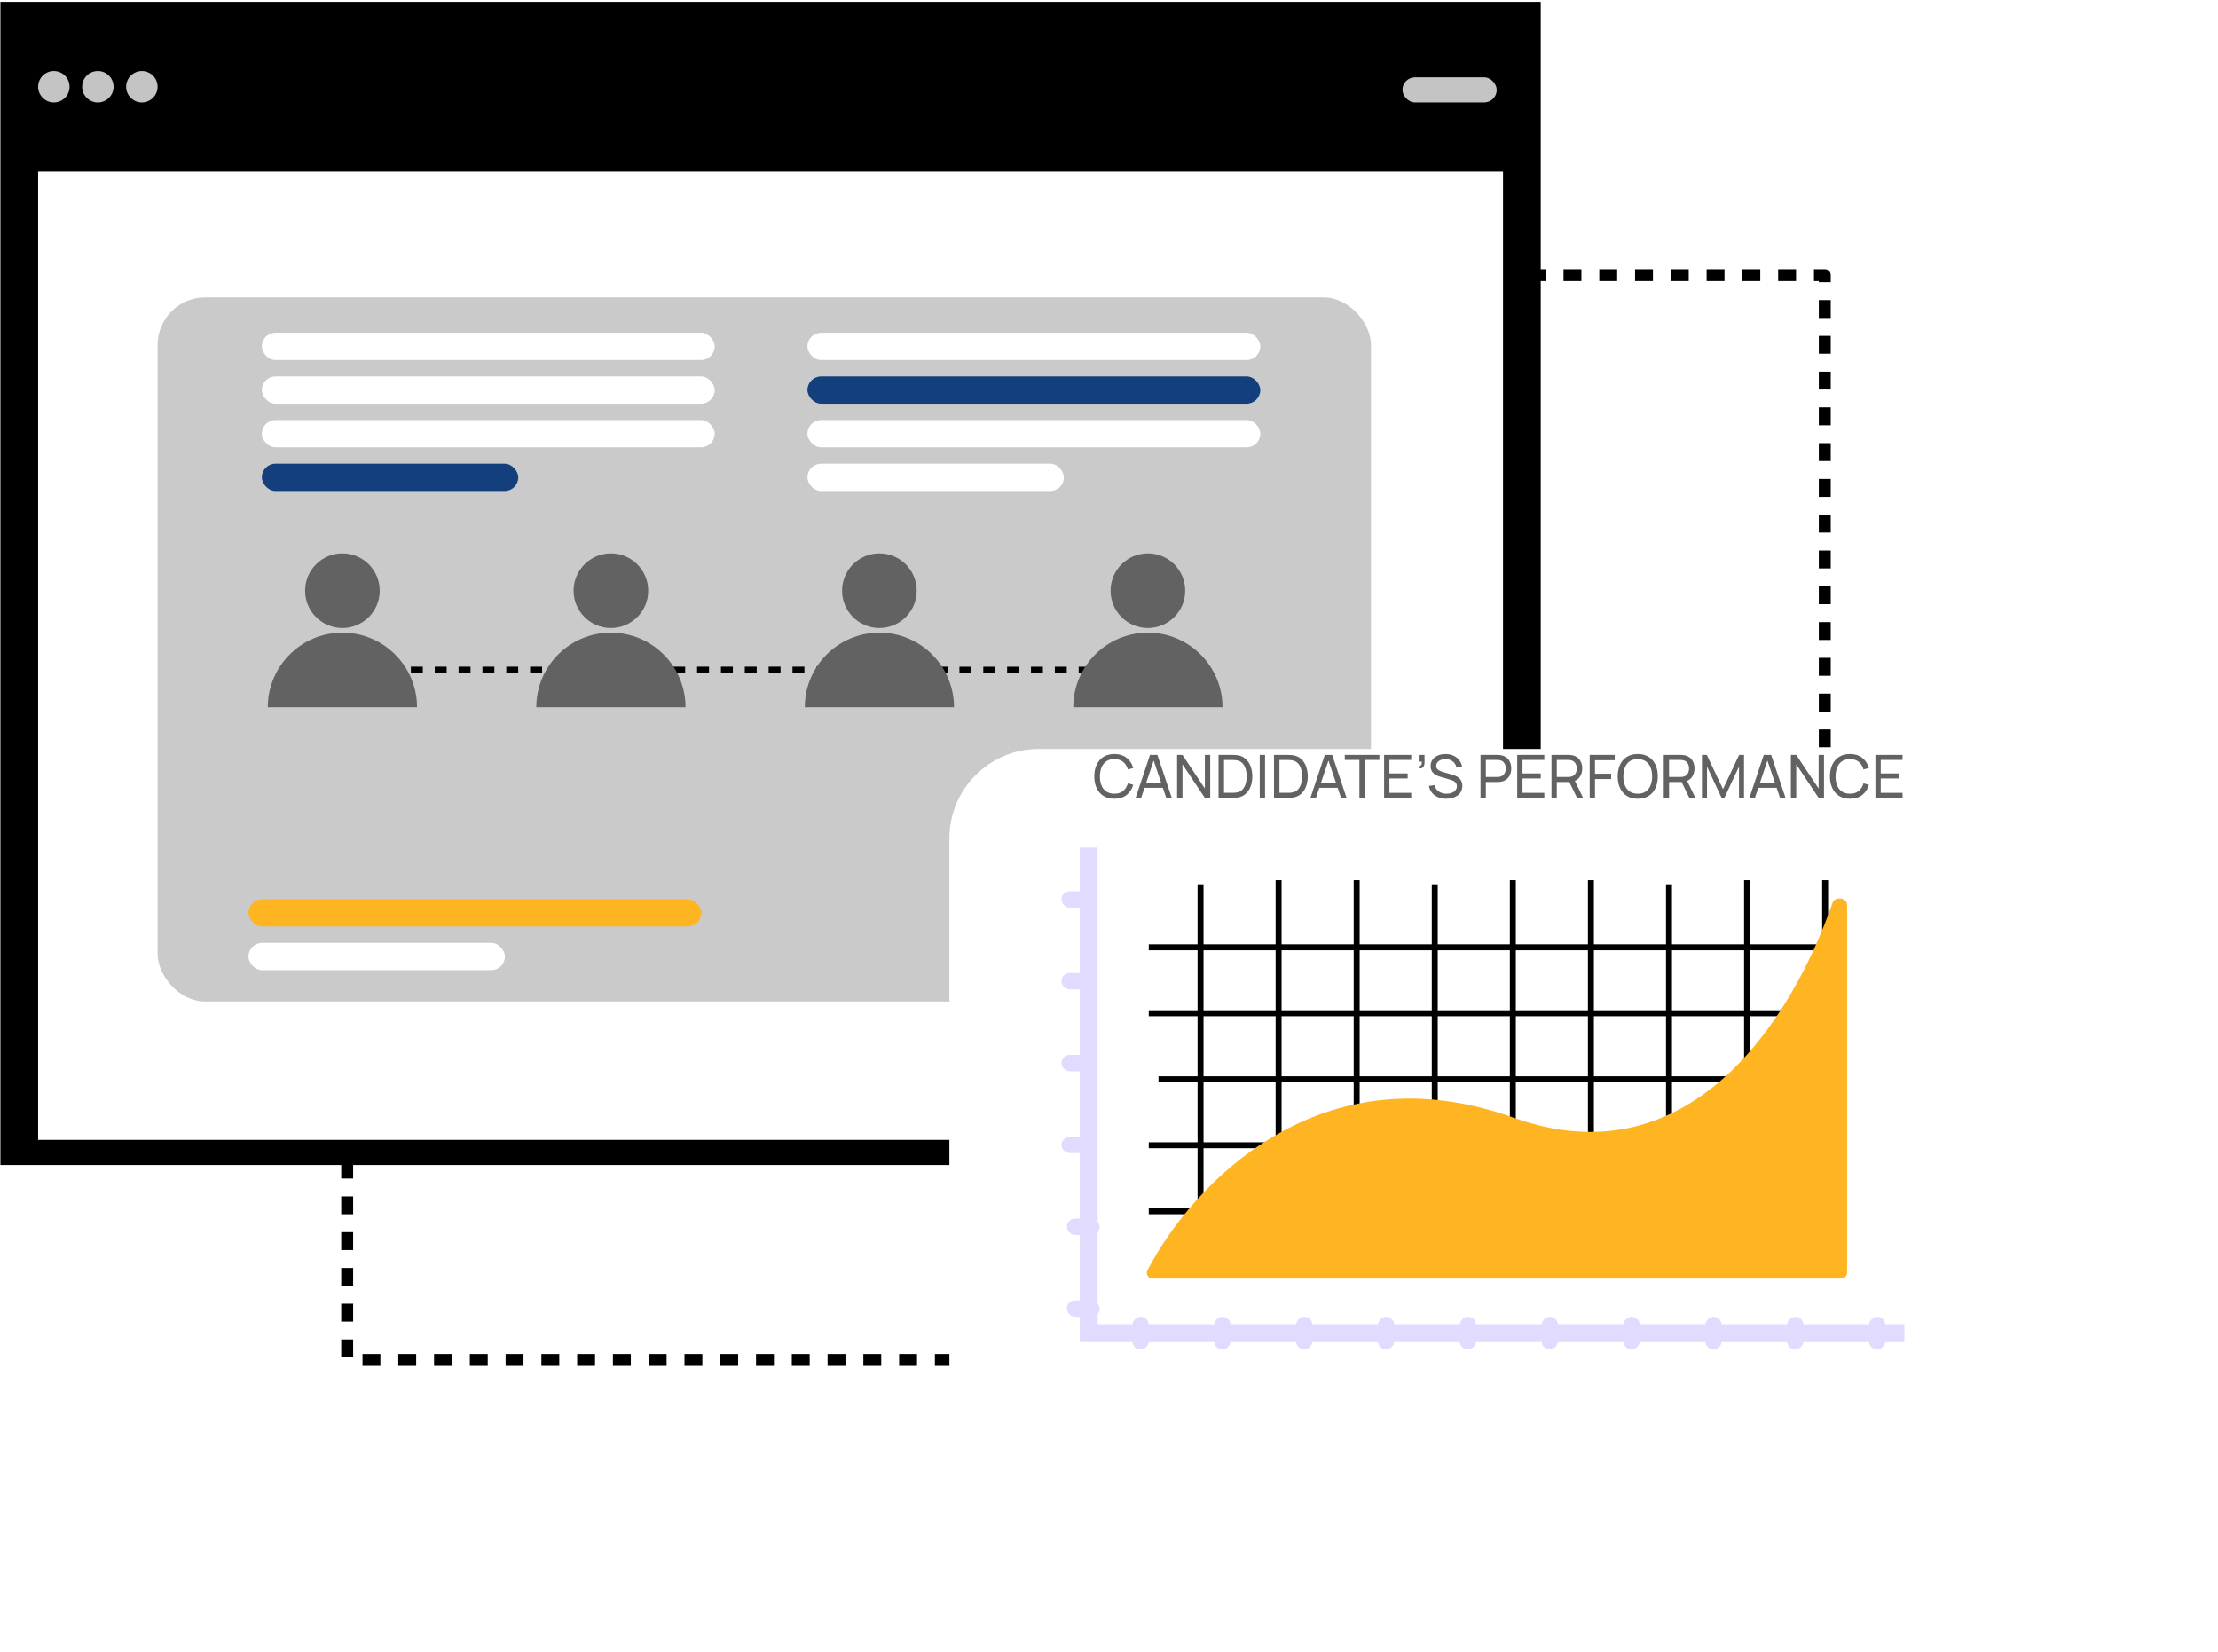<svg width="372" height="277" viewBox="0 0 372 277" fill="none" xmlns="http://www.w3.org/2000/svg">
<rect x="58.232" y="46.152" width="247.818" height="181.932" stroke="black" stroke-width="2" stroke-linejoin="round" stroke-dasharray="3 3"/>
<rect x="0.067" y="0.312" width="258.344" height="195.076" fill="black"/>
<rect x="6.394" y="28.783" width="245.691" height="162.388" fill="white"/>
<rect x="26.43" y="49.873" width="203.512" height="118.1" rx="8" fill="#CACACA"/>
<line x1="60.915" y1="112.312" x2="192.915" y2="112.313" stroke="black" stroke-dasharray="2 2"/>
<circle cx="57.43" cy="99.07" r="6.258" fill="#626262"/>
<path d="M57.43 106.109C50.518 106.109 44.915 111.713 44.915 118.624H69.945C69.945 111.713 64.341 106.109 57.43 106.109Z" fill="#626262"/>
<circle cx="102.461" cy="99.07" r="6.258" fill="#626262"/>
<path d="M102.461 106.109C95.549 106.109 89.946 111.713 89.946 118.624H114.976C114.976 111.713 109.373 106.109 102.461 106.109Z" fill="#626262"/>
<circle cx="147.492" cy="99.07" r="6.258" fill="#626262"/>
<path d="M147.492 106.109C140.58 106.109 134.977 111.713 134.977 118.624H160.007C160.007 111.713 154.404 106.109 147.492 106.109Z" fill="#626262"/>
<circle cx="192.524" cy="99.07" r="6.258" fill="#626262"/>
<path d="M192.523 106.109C185.611 106.109 180.008 111.713 180.008 118.624H205.038C205.038 111.713 199.435 106.109 192.523 106.109Z" fill="#626262"/>
<rect x="235.213" y="12.965" width="15.817" height="4.218" rx="2.109" fill="#C4C4C4"/>
<rect x="43.915" y="63.135" width="75.952" height="4.575" rx="2.288" fill="white"/>
<rect x="135.422" y="63.135" width="75.952" height="4.575" rx="2.288" fill="#133F7D"/>
<rect x="43.915" y="55.812" width="75.952" height="4.575" rx="2.288" fill="white"/>
<rect x="135.422" y="55.812" width="75.952" height="4.575" rx="2.288" fill="white"/>
<rect x="43.915" y="70.455" width="75.952" height="4.575" rx="2.288" fill="white"/>
<rect x="41.676" y="150.812" width="75.952" height="4.575" rx="2.288" fill="#FFB422"/>
<rect x="135.422" y="70.455" width="75.952" height="4.575" rx="2.288" fill="white"/>
<rect x="43.915" y="77.775" width="43.009" height="4.575" rx="2.288" fill="#133F7D"/>
<rect x="41.676" y="158.135" width="43.009" height="4.575" rx="2.288" fill="white"/>
<rect x="135.422" y="77.775" width="43.009" height="4.575" rx="2.288" fill="white"/>
<circle cx="9.031" cy="14.548" r="2.636" fill="#C4C4C4"/>
<circle cx="16.411" cy="14.548" r="2.636" fill="#C4C4C4"/>
<circle cx="23.792" cy="14.548" r="2.636" fill="#C4C4C4"/>
<g filter="url(#filter0_d_2233_19864)">
<rect x="154.232" y="115.613" width="191.531" height="129.699" rx="15" fill="white"/>
</g>
<path d="M186.897 133.963C186.18 133.963 185.572 133.804 185.072 133.487C184.572 133.171 184.19 132.731 183.927 132.167C183.667 131.604 183.537 130.952 183.537 130.212C183.537 129.472 183.667 128.821 183.927 128.257C184.19 127.694 184.572 127.254 185.072 126.937C185.572 126.621 186.18 126.462 186.897 126.462C187.73 126.462 188.415 126.674 188.952 127.097C189.492 127.521 189.864 128.091 190.067 128.807L189.162 129.047C189.015 128.511 188.754 128.087 188.377 127.777C188 127.467 187.507 127.312 186.897 127.312C186.36 127.312 185.914 127.434 185.557 127.677C185.2 127.921 184.932 128.261 184.752 128.697C184.572 129.131 184.48 129.636 184.477 130.212C184.474 130.786 184.562 131.291 184.742 131.727C184.922 132.161 185.192 132.501 185.552 132.747C185.912 132.991 186.36 133.112 186.897 133.112C187.507 133.112 188 132.957 188.377 132.647C188.754 132.334 189.015 131.911 189.162 131.377L190.067 131.617C189.864 132.331 189.492 132.901 188.952 133.327C188.415 133.751 187.73 133.963 186.897 133.963ZM190.468 133.812L192.878 126.612H194.118L196.528 133.812H195.603L193.348 127.132H193.628L191.393 133.812H190.468ZM191.628 132.127V131.292H195.368V132.127H191.628ZM197.423 133.812V126.612H198.323L202.078 132.237V126.612H202.978V133.812H202.078L198.323 128.182V133.812H197.423ZM204.377 133.812V126.612H206.597C206.67 126.612 206.798 126.614 206.982 126.617C207.165 126.621 207.34 126.634 207.507 126.657C208.063 126.731 208.528 126.934 208.902 127.267C209.278 127.597 209.562 128.017 209.752 128.527C209.942 129.037 210.037 129.599 210.037 130.212C210.037 130.826 209.942 131.387 209.752 131.897C209.562 132.407 209.278 132.829 208.902 133.162C208.528 133.492 208.063 133.694 207.507 133.767C207.34 133.787 207.163 133.801 206.977 133.807C206.793 133.811 206.667 133.812 206.597 133.812H204.377ZM205.292 132.962H206.597C206.723 132.962 206.865 132.959 207.022 132.952C207.178 132.942 207.315 132.927 207.432 132.907C207.825 132.834 208.143 132.669 208.387 132.412C208.63 132.156 208.808 131.836 208.922 131.452C209.035 131.069 209.092 130.656 209.092 130.212C209.092 129.759 209.033 129.341 208.917 128.957C208.803 128.574 208.625 128.256 208.382 128.002C208.138 127.749 207.822 127.587 207.432 127.517C207.315 127.494 207.177 127.479 207.017 127.472C206.857 127.466 206.717 127.462 206.597 127.462H205.292V132.962ZM211.283 133.812V126.612H212.173V133.812H211.283ZM213.673 133.812V126.612H215.893C215.967 126.612 216.095 126.614 216.278 126.617C216.462 126.621 216.637 126.634 216.803 126.657C217.36 126.731 217.825 126.934 218.198 127.267C218.575 127.597 218.858 128.017 219.048 128.527C219.238 129.037 219.333 129.599 219.333 130.212C219.333 130.826 219.238 131.387 219.048 131.897C218.858 132.407 218.575 132.829 218.198 133.162C217.825 133.492 217.36 133.694 216.803 133.767C216.637 133.787 216.46 133.801 216.273 133.807C216.09 133.811 215.963 133.812 215.893 133.812H213.673ZM214.588 132.962H215.893C216.02 132.962 216.162 132.959 216.318 132.952C216.475 132.942 216.612 132.927 216.728 132.907C217.122 132.834 217.44 132.669 217.683 132.412C217.927 132.156 218.105 131.836 218.218 131.452C218.332 131.069 218.388 130.656 218.388 130.212C218.388 129.759 218.33 129.341 218.213 128.957C218.1 128.574 217.922 128.256 217.678 128.002C217.435 127.749 217.118 127.587 216.728 127.517C216.612 127.494 216.473 127.479 216.313 127.472C216.153 127.466 216.013 127.462 215.893 127.462H214.588V132.962ZM219.785 133.812L222.195 126.612H223.435L225.845 133.812H224.92L222.665 127.132H222.945L220.71 133.812H219.785ZM220.945 132.127V131.292H224.685V132.127H220.945ZM227.999 133.812V127.457H225.544V126.612H231.344V127.457H228.889V133.812H227.999ZM232.14 133.812V126.612H236.69V127.457H233.03V129.712H236.09V130.557H233.03V132.967H236.69V133.812H232.14ZM237.942 128.862L237.997 128.447C238.137 128.457 238.242 128.431 238.312 128.367C238.382 128.304 238.427 128.217 238.447 128.107C238.467 127.997 238.47 127.876 238.457 127.742H237.942V126.612H238.922V127.892C238.922 128.242 238.835 128.506 238.662 128.682C238.492 128.859 238.252 128.919 237.942 128.862ZM242.566 133.963C242.056 133.963 241.596 133.876 241.186 133.702C240.78 133.529 240.443 133.282 240.176 132.962C239.913 132.639 239.741 132.257 239.661 131.817L240.581 131.672C240.698 132.126 240.94 132.481 241.306 132.737C241.676 132.991 242.111 133.117 242.611 133.117C242.935 133.117 243.226 133.067 243.486 132.967C243.75 132.864 243.958 132.717 244.111 132.528C244.265 132.337 244.341 132.112 244.341 131.852C244.341 131.692 244.313 131.556 244.256 131.442C244.203 131.326 244.128 131.227 244.031 131.147C243.938 131.064 243.831 130.994 243.711 130.937C243.591 130.881 243.466 130.834 243.336 130.797L241.501 130.252C241.301 130.192 241.108 130.117 240.921 130.027C240.735 129.934 240.568 129.819 240.421 129.682C240.275 129.542 240.158 129.376 240.071 129.182C239.985 128.986 239.941 128.754 239.941 128.487C239.941 128.061 240.051 127.697 240.271 127.397C240.495 127.094 240.796 126.862 241.176 126.702C241.556 126.542 241.985 126.464 242.461 126.467C242.945 126.471 243.376 126.557 243.756 126.727C244.14 126.894 244.456 127.134 244.706 127.447C244.96 127.761 245.13 128.136 245.216 128.572L244.271 128.737C244.221 128.444 244.11 128.192 243.936 127.982C243.766 127.769 243.553 127.606 243.296 127.492C243.04 127.376 242.758 127.316 242.451 127.312C242.158 127.309 241.893 127.356 241.656 127.452C241.42 127.549 241.231 127.684 241.091 127.857C240.951 128.027 240.881 128.224 240.881 128.447C240.881 128.667 240.945 128.846 241.071 128.982C241.198 129.116 241.353 129.222 241.536 129.302C241.723 129.379 241.905 129.442 242.081 129.492L243.451 129.887C243.608 129.931 243.788 129.991 243.991 130.067C244.198 130.144 244.398 130.252 244.591 130.392C244.785 130.529 244.945 130.712 245.071 130.942C245.198 131.169 245.261 131.456 245.261 131.802C245.261 132.149 245.191 132.457 245.051 132.727C244.915 132.997 244.723 133.224 244.476 133.407C244.23 133.587 243.943 133.724 243.616 133.818C243.29 133.914 242.94 133.963 242.566 133.963ZM248.312 133.812V126.612H251.157C251.227 126.612 251.31 126.616 251.407 126.622C251.504 126.626 251.597 126.636 251.687 126.652C252.077 126.712 252.404 126.846 252.667 127.052C252.934 127.259 253.134 127.521 253.267 127.837C253.4 128.151 253.467 128.499 253.467 128.882C253.467 129.262 253.399 129.611 253.262 129.927C253.129 130.241 252.929 130.502 252.662 130.712C252.399 130.919 252.074 131.052 251.687 131.112C251.597 131.126 251.504 131.136 251.407 131.142C251.31 131.149 251.227 131.152 251.157 131.152H249.202V133.812H248.312ZM249.202 130.307H251.127C251.19 130.307 251.262 130.304 251.342 130.297C251.425 130.291 251.504 130.279 251.577 130.262C251.807 130.209 251.994 130.112 252.137 129.972C252.284 129.829 252.39 129.662 252.457 129.472C252.524 129.279 252.557 129.082 252.557 128.882C252.557 128.682 252.524 128.487 252.457 128.297C252.39 128.104 252.284 127.936 252.137 127.792C251.994 127.649 251.807 127.552 251.577 127.502C251.504 127.482 251.425 127.471 251.342 127.467C251.262 127.461 251.19 127.457 251.127 127.457H249.202V130.307ZM254.464 133.812V126.612H259.014V127.457H255.354V129.712H258.414V130.557H255.354V132.967H259.014V133.812H254.464ZM260.216 133.812V126.612H263.061C263.131 126.612 263.215 126.616 263.311 126.622C263.408 126.626 263.501 126.636 263.591 126.652C263.981 126.712 264.308 126.846 264.571 127.052C264.838 127.259 265.038 127.521 265.171 127.837C265.305 128.151 265.371 128.499 265.371 128.882C265.371 129.439 265.226 129.922 264.936 130.332C264.646 130.739 264.221 130.994 263.661 131.097L263.321 131.152H261.106V133.812H260.216ZM264.501 133.812L263.081 130.882L263.961 130.612L265.521 133.812H264.501ZM261.106 130.307H263.031C263.095 130.307 263.166 130.304 263.246 130.297C263.33 130.291 263.408 130.279 263.481 130.262C263.711 130.209 263.898 130.112 264.041 129.972C264.188 129.829 264.295 129.662 264.361 129.472C264.428 129.279 264.461 129.082 264.461 128.882C264.461 128.682 264.428 128.487 264.361 128.297C264.295 128.104 264.188 127.936 264.041 127.792C263.898 127.649 263.711 127.552 263.481 127.502C263.408 127.482 263.33 127.471 263.246 127.467C263.166 127.461 263.095 127.457 263.031 127.457H261.106V130.307ZM266.623 133.812V126.612H270.823V127.502H267.513V129.767H270.223V130.657H267.513V133.812H266.623ZM274.68 133.963C273.964 133.963 273.355 133.804 272.855 133.487C272.355 133.171 271.974 132.731 271.71 132.167C271.45 131.604 271.32 130.952 271.32 130.212C271.32 129.472 271.45 128.821 271.71 128.257C271.974 127.694 272.355 127.254 272.855 126.937C273.355 126.621 273.964 126.462 274.68 126.462C275.4 126.462 276.01 126.621 276.51 126.937C277.01 127.254 277.39 127.694 277.65 128.257C277.91 128.821 278.04 129.472 278.04 130.212C278.04 130.952 277.91 131.604 277.65 132.167C277.39 132.731 277.01 133.171 276.51 133.487C276.01 133.804 275.4 133.963 274.68 133.963ZM274.68 133.112C275.217 133.116 275.664 132.996 276.02 132.752C276.38 132.506 276.649 132.164 276.825 131.727C277.005 131.291 277.095 130.786 277.095 130.212C277.095 129.636 277.005 129.131 276.825 128.697C276.649 128.264 276.38 127.926 276.02 127.682C275.664 127.439 275.217 127.316 274.68 127.312C274.144 127.309 273.697 127.429 273.34 127.672C272.987 127.916 272.72 128.256 272.54 128.692C272.36 129.129 272.269 129.636 272.265 130.212C272.262 130.786 272.35 131.289 272.53 131.722C272.71 132.156 272.979 132.496 273.335 132.742C273.695 132.986 274.144 133.109 274.68 133.112ZM279.044 133.812V126.612H281.889C281.959 126.612 282.043 126.616 282.139 126.622C282.236 126.626 282.329 126.636 282.419 126.652C282.809 126.712 283.136 126.846 283.399 127.052C283.666 127.259 283.866 127.521 283.999 127.837C284.133 128.151 284.199 128.499 284.199 128.882C284.199 129.439 284.054 129.922 283.764 130.332C283.474 130.739 283.049 130.994 282.489 131.097L282.149 131.152H279.934V133.812H279.044ZM283.329 133.812L281.909 130.882L282.789 130.612L284.349 133.812H283.329ZM279.934 130.307H281.859C281.923 130.307 281.994 130.304 282.074 130.297C282.158 130.291 282.236 130.279 282.309 130.262C282.539 130.209 282.726 130.112 282.869 129.972C283.016 129.829 283.123 129.662 283.189 129.472C283.256 129.279 283.289 129.082 283.289 128.882C283.289 128.682 283.256 128.487 283.189 128.297C283.123 128.104 283.016 127.936 282.869 127.792C282.726 127.649 282.539 127.552 282.309 127.502C282.236 127.482 282.158 127.471 282.074 127.467C281.994 127.461 281.923 127.457 281.859 127.457H279.934V130.307ZM285.451 133.812V126.612H286.261L288.981 132.347L291.686 126.612H292.506V133.807H291.661V128.567L289.216 133.812H288.741L286.296 128.567V133.812H285.451ZM293.408 133.812L295.818 126.612H297.058L299.468 133.812H298.543L296.288 127.132H296.568L294.333 133.812H293.408ZM294.568 132.127V131.292H298.308V132.127H294.568ZM300.363 133.812V126.612H301.263L305.018 132.237V126.612H305.918V133.812H305.018L301.263 128.182V133.812H300.363ZM310.276 133.963C309.559 133.963 308.951 133.804 308.451 133.487C307.951 133.171 307.569 132.731 307.306 132.167C307.046 131.604 306.916 130.952 306.916 130.212C306.916 129.472 307.046 128.821 307.306 128.257C307.569 127.694 307.951 127.254 308.451 126.937C308.951 126.621 309.559 126.462 310.276 126.462C311.109 126.462 311.794 126.674 312.331 127.097C312.871 127.521 313.243 128.091 313.446 128.807L312.541 129.047C312.394 128.511 312.133 128.087 311.756 127.777C311.379 127.467 310.886 127.312 310.276 127.312C309.739 127.312 309.293 127.434 308.936 127.677C308.579 127.921 308.311 128.261 308.131 128.697C307.951 129.131 307.859 129.636 307.856 130.212C307.853 130.786 307.941 131.291 308.121 131.727C308.301 132.161 308.571 132.501 308.931 132.747C309.291 132.991 309.739 133.112 310.276 133.112C310.886 133.112 311.379 132.957 311.756 132.647C312.133 132.334 312.394 131.911 312.541 131.377L313.446 131.617C313.243 132.331 312.871 132.901 312.331 133.327C311.794 133.751 311.109 133.963 310.276 133.963ZM314.543 133.812V126.612H319.093V127.457H315.433V129.712H318.493V130.557H315.433V132.967H319.093V133.812H314.543Z" fill="#626262"/>
<line x1="194.305" y1="181.008" x2="308.884" y2="181.008" stroke="black"/>
<line x1="192.669" y1="203.143" x2="307.248" y2="203.143" stroke="black"/>
<line x1="192.669" y1="169.939" x2="307.248" y2="169.939" stroke="black"/>
<line x1="192.669" y1="192.074" x2="307.248" y2="192.074" stroke="black"/>
<line x1="192.669" y1="158.873" x2="307.248" y2="158.873" stroke="black"/>
<line x1="201.355" y1="148.307" x2="201.355" y2="209.867" stroke="black"/>
<line x1="240.636" y1="148.307" x2="240.636" y2="209.867" stroke="black"/>
<line x1="279.921" y1="148.307" x2="279.921" y2="209.867" stroke="black"/>
<line x1="214.446" y1="147.615" x2="214.446" y2="209.175" stroke="black"/>
<line x1="253.731" y1="147.615" x2="253.731" y2="209.175" stroke="black"/>
<line x1="293.016" y1="147.615" x2="293.016" y2="209.175" stroke="black"/>
<line x1="227.541" y1="147.615" x2="227.541" y2="209.175" stroke="black"/>
<line x1="266.826" y1="147.615" x2="266.826" y2="209.175" stroke="black"/>
<line x1="306.111" y1="147.615" x2="306.111" y2="209.175" stroke="black"/>
<rect x="178.027" y="149.471" width="5.49" height="2.745" rx="1.373" fill="#E0DBFF"/>
<rect x="178.942" y="204.375" width="5.49" height="2.745" rx="1.373" fill="#E0DBFF"/>
<rect x="178.027" y="176.924" width="5.49" height="2.745" rx="1.373" fill="#E0DBFF"/>
<rect x="189.922" y="226.338" width="5.49" height="2.745" rx="1.373" transform="rotate(-90 189.922 226.338)" fill="#E0DBFF"/>
<rect x="217.376" y="226.338" width="5.49" height="2.745" rx="1.373" transform="rotate(-90 217.376 226.338)" fill="#E0DBFF"/>
<rect x="244.827" y="226.338" width="5.49" height="2.745" rx="1.373" transform="rotate(-90 244.827 226.338)" fill="#E0DBFF"/>
<rect x="272.281" y="226.338" width="5.49" height="2.745" rx="1.373" transform="rotate(-90 272.281 226.338)" fill="#E0DBFF"/>
<rect x="299.735" y="226.338" width="5.49" height="2.745" rx="1.373" transform="rotate(-90 299.735 226.338)" fill="#E0DBFF"/>
<rect x="178.027" y="163.197" width="5.49" height="2.745" rx="1.373" fill="#E0DBFF"/>
<rect x="178.942" y="218.102" width="5.49" height="2.745" rx="1.373" fill="#E0DBFF"/>
<rect x="178.027" y="190.65" width="5.49" height="2.745" rx="1.373" fill="#E0DBFF"/>
<rect x="203.649" y="226.338" width="5.49" height="2.745" rx="1.373" transform="rotate(-90 203.649 226.338)" fill="#E0DBFF"/>
<rect x="231.103" y="226.338" width="5.49" height="2.745" rx="1.373" transform="rotate(-90 231.103 226.338)" fill="#E0DBFF"/>
<rect x="258.554" y="226.338" width="5.49" height="2.745" rx="1.373" transform="rotate(-90 258.554 226.338)" fill="#E0DBFF"/>
<rect x="286.008" y="226.338" width="5.49" height="2.745" rx="1.373" transform="rotate(-90 286.008 226.338)" fill="#E0DBFF"/>
<rect x="313.458" y="226.338" width="5.49" height="2.745" rx="1.373" transform="rotate(-90 313.458 226.338)" fill="#E0DBFF"/>
<path d="M253.836 187.448C221.282 175.765 199.861 198.809 192.454 213.028C192.115 213.68 192.597 214.443 193.332 214.443H308.795C309.347 214.443 309.795 213.995 309.795 213.443V151.747C309.795 150.559 307.752 150.27 307.362 151.392C300.366 171.494 283.173 197.977 253.836 187.448Z" fill="#FFB422"/>
<path d="M182.6 142.15V223.593H319.405" stroke="#E0DBFF" stroke-width="3"/>
<defs>
<filter id="filter0_d_2233_19864" x="138.232" y="104.613" width="233.531" height="171.699" filterUnits="userSpaceOnUse" color-interpolation-filters="sRGB">
<feFlood flood-opacity="0" result="BackgroundImageFix"/>
<feColorMatrix in="SourceAlpha" type="matrix" values="0 0 0 0 0 0 0 0 0 0 0 0 0 0 0 0 0 0 127 0" result="hardAlpha"/>
<feOffset dx="5" dy="10"/>
<feGaussianBlur stdDeviation="10.5"/>
<feComposite in2="hardAlpha" operator="out"/>
<feColorMatrix type="matrix" values="0 0 0 0 0.7 0 0 0 0 0.7 0 0 0 0 0.7 0 0 0 0.25 0"/>
<feBlend mode="normal" in2="BackgroundImageFix" result="effect1_dropShadow_2233_19864"/>
<feBlend mode="normal" in="SourceGraphic" in2="effect1_dropShadow_2233_19864" result="shape"/>
</filter>
</defs>
</svg>

